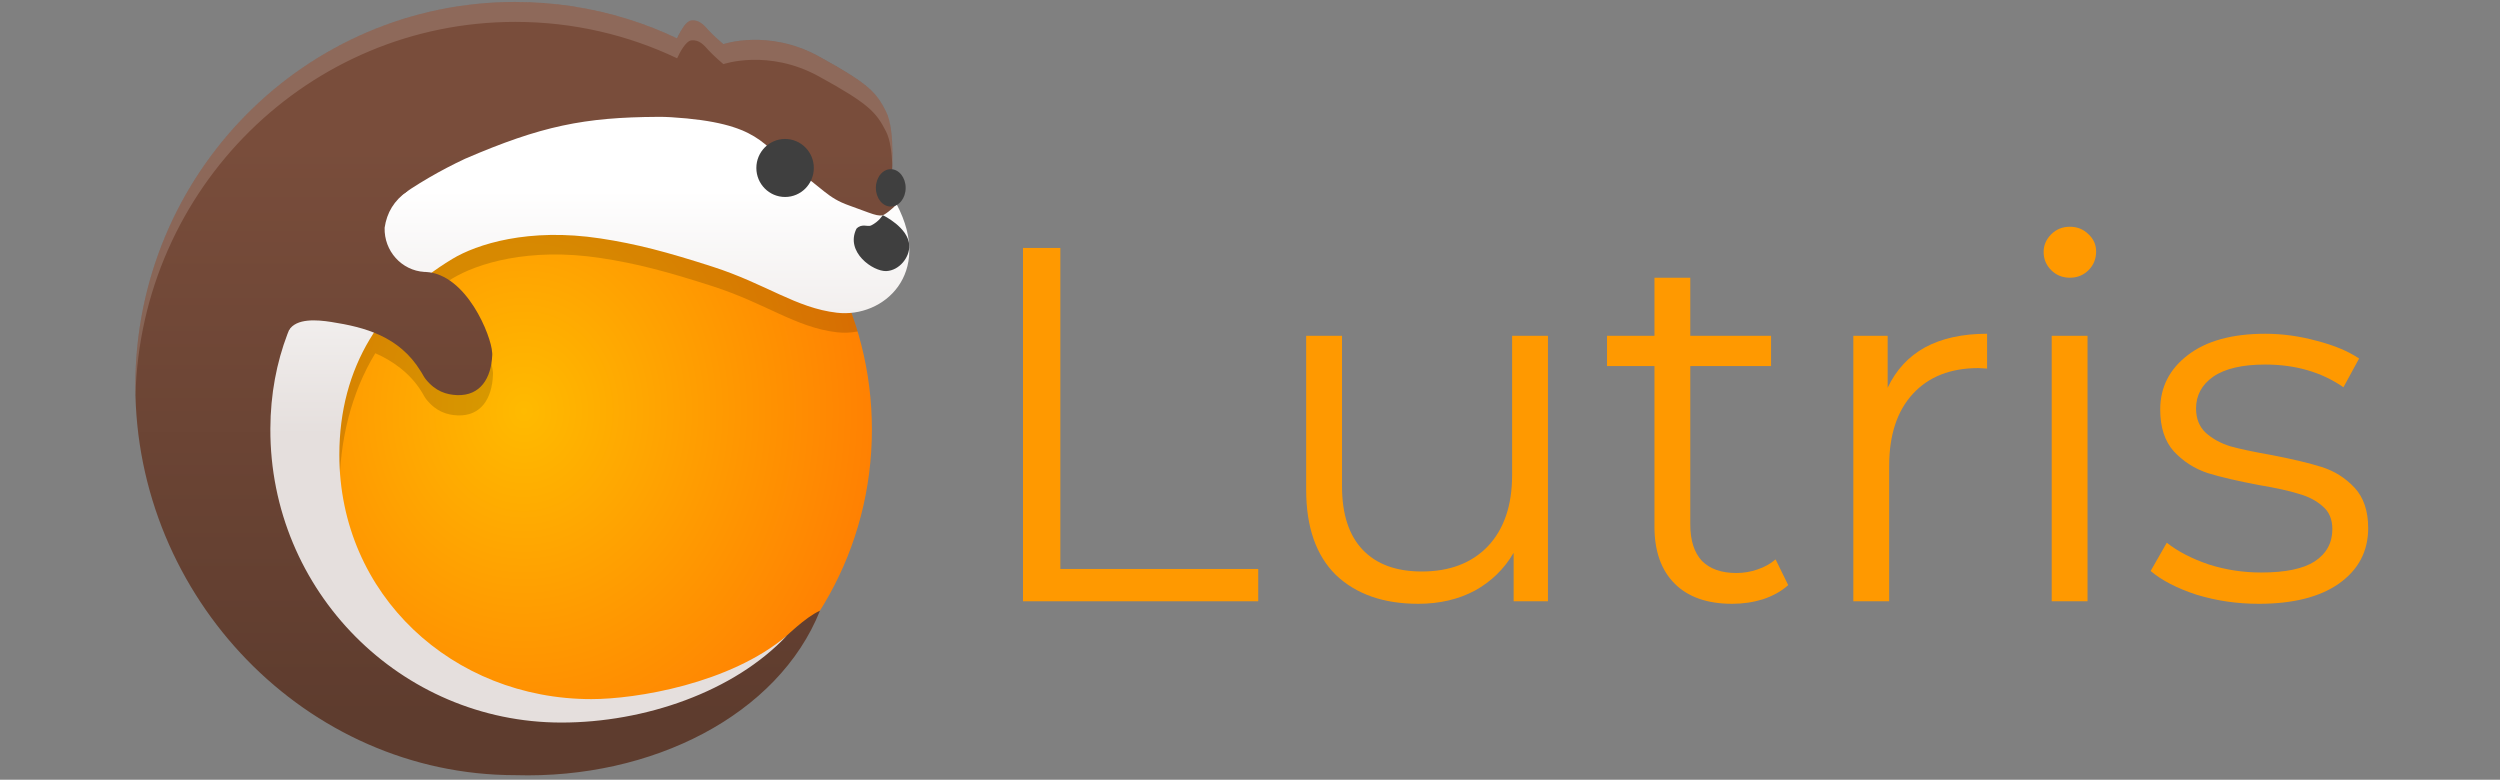 <?xml version="1.0" encoding="UTF-8" standalone="no"?>
<!-- Created with Inkscape (http://www.inkscape.org/) -->

<svg
   xmlns:dc="http://purl.org/dc/elements/1.1/"
   xmlns:cc="http://creativecommons.org/ns#"
   xmlns:rdf="http://www.w3.org/1999/02/22-rdf-syntax-ns#"
   xmlns:svg="http://www.w3.org/2000/svg"
   xmlns="http://www.w3.org/2000/svg"
   xmlns:xlink="http://www.w3.org/1999/xlink"
   xmlns:sodipodi="http://sodipodi.sourceforge.net/DTD/sodipodi-0.dtd"
   xmlns:inkscape="http://www.inkscape.org/namespaces/inkscape"
   width="210mm"
   height="65.5mm"
   viewBox="0 0 210 65.5"
   version="1.1"
   id="svg866"
   inkscape:version="0.92.5 (2060ec1f9f, 2020-04-08)"
   sodipodi:docname="logo.svg">
  <rect x="0" y="0" width="210" height="65.5" fill="#808080" stroke="none"/>
  <defs
     id="defs860">
    <radialGradient
       r="77.057"
       fy="-121.309"
       fx="365.896"
       cy="-121.309"
       cx="365.896"
       gradientTransform="matrix(1.268,0.014,-0.016,1.41,-99.301,606.724)"
       gradientUnits="userSpaceOnUse"
       id="radialGradient4544-0"
       xlink:href="#linearGradient4146"
       inkscape:collect="always" />
    <linearGradient
       id="linearGradient4146">
      <stop
         id="stop4148"
         offset="0"
         style="stop-color:#ffba00;stop-opacity:1;" />
      <stop
         id="stop4150"
         offset="1"
         style="stop-color:#ff7f02;stop-opacity:1;" />
    </linearGradient>
    <linearGradient
       inkscape:collect="always"
       xlink:href="#linearGradient4520"
       id="linearGradient1049"
       gradientUnits="userSpaceOnUse"
       x1="332.25"
       y1="369.857"
       x2="332.25"
       y2="522.875" />
    <linearGradient
       id="linearGradient4520">
      <stop
         id="stop4522"
         offset="0"
         style="stop-color:#794d3b;stop-opacity:1;" />
      <stop
         id="stop4524"
         offset="1"
         style="stop-color:#5e3c2e;stop-opacity:1;" />
    </linearGradient>
    <linearGradient
       y2="-183.117"
       x2="369.239"
       y1="-117.549"
       x1="369.239"
       gradientTransform="translate(0,564.666)"
       gradientUnits="userSpaceOnUse"
       id="linearGradient4550-5"
       xlink:href="#linearGradient4214"
       inkscape:collect="always" />
    <linearGradient
       id="linearGradient4214">
      <stop
         id="stop4216"
         offset="0"
         style="stop-color:#e5dfdd;stop-opacity:1;" />
      <stop
         id="stop4218"
         offset="1"
         style="stop-color:#ffffff;stop-opacity:1;" />
    </linearGradient>
    <linearGradient
       inkscape:collect="always"
       xlink:href="#linearGradient4520"
       id="linearGradient1627"
       gradientUnits="userSpaceOnUse"
       x1="332.25"
       y1="369.857"
       x2="332.25"
       y2="522.875" />
    <linearGradient
       inkscape:collect="always"
       xlink:href="#linearGradient4520"
       id="linearGradient1629"
       gradientUnits="userSpaceOnUse"
       x1="332.25"
       y1="369.857"
       x2="332.25"
       y2="522.875" />
  </defs>
  <sodipodi:namedview
     id="base"
     pagecolor="#ffffff"
     bordercolor="#666666"
     borderopacity="1.0"
     inkscape:pageopacity="0.0"
     inkscape:pageshadow="2"
     inkscape:zoom="1.9200892"
     inkscape:cx="456.1157"
     inkscape:cy="358.49809"
     inkscape:document-units="mm"
     inkscape:current-layer="layer1"
     showgrid="false"
     units="mm"
     inkscape:window-width="3840"
     inkscape:window-height="2065"
     inkscape:window-x="0"
     inkscape:window-y="0"
     inkscape:window-maximized="1" />
  <g
     inkscape:label="Layer 1"
     inkscape:groupmode="layer"
     id="layer1"
     transform="translate(0,-231.5)">
    <g
       id="g864"
       transform="translate(10.264,0.815)">
      <g
         inkscape:label="Layer 1"
         id="layer1-6"
         transform="matrix(0.31,0,0,0.313,-81.722,98.636)">
        <g
           id="g4532-1"
           transform="translate(5.877,91.426)">
          <path
             sodipodi:nodetypes="cccccssscccsc"
             inkscape:connector-curvature="0"
             id="path2996-71-2"
             d="m 421.126,370.596 -0.222,7.937 -59.069,4.647 -44.514,28.901 -10.548,48.313 c 0,0 7.17,31.227 13.289,37.556 6.119,6.33 18.771,24.483 34.384,27.648 15.613,3.165 28.905,6.742 41.564,3.577 12.659,-3.165 21.108,-6.958 21.108,-6.958 l 5.274,-2.532 c 0,0 -1.298,1.137 -3.381,2.598 25.191,-16.15 41.877,-44.403 41.877,-76.548 0,-31.236 -15.756,-58.786 -39.762,-75.138 z"
             style="fill:url(#radialGradient4544-0);fill-opacity:1;stroke:none" />
          <path
             sodipodi:nodetypes="csscsscccccc"
             inkscape:connector-curvature="0"
             id="path3970-2-2"
             d="m 407.736,341.565 c 0,0 2.226,-5.492 4.304,-5.64 2.078,-0.148 3.265,1.187 4.601,2.672 1.336,1.484 4.007,3.71 4.007,3.71 0,0 12.17,-4.156 25.825,3.265 13.655,7.421 15.584,9.647 18.256,14.842 2.672,5.195 1.484,18.256 1.484,18.256 l 1.596,7.792 -3.377,4.378 -23.747,-4.007 -28.348,-20.927 z"
             style="fill:url(#linearGradient1627);fill-opacity:1;stroke:none" />
          <path
             inkscape:connector-curvature="0"
             id="path2996-71-9-9"
             d="m 421.141,370.599 -4.719,6.438 -54.562,6.125 -44.531,28.906 -10.531,48.312 c 0,0 7.163,31.233 13.281,37.562 6.119,6.33 18.762,24.491 34.375,27.656 15.613,3.165 28.904,6.727 41.562,3.562 12.659,-3.165 21.125,-6.938 21.125,-6.938 l 5.281,-2.531 c 0,0 -1.323,1.133 -3.406,2.594 2.853,-1.829 5.596,-3.841 8.219,-5.969 -14.618,9.149 -32.447,13.748 -42.562,13.75 -37.585,0 -68.062,-30.446 -68.062,-68.031 0,-13.269 3.204,-26.229 9.719,-36.781 4.588,1.97 9.419,5.32 12.469,10.219 0.491,0.707 0.828,1.518 1.375,2.188 2.692,3.294 5.6,4.147 8.531,4.281 6.264,0.182 9.221,-4.494 9.5,-10.781 0.008,-0.493 0.045,-0.247 0.011,-0.678 -0.198,-4.19 -6.373,-19.672 -16.636,-21.447 1.796,-1.382 3.668,-2.674 5.625,-3.844 6.61,-3.951 20.654,-8.435 40.125,-5.5 9.875,1.489 17.965,3.617 30.438,7.594 14.475,4.616 22.519,11.062 33.656,12.344 1.874,0.216 3.766,0.13 5.594,-0.219 -6.073,-20.1 -18.904,-37.252 -35.875,-48.812 z"
             style="fill:#000000;fill-opacity:0.157;stroke:none"
             sodipodi:nodetypes="cccccssscccccsccsccccssssccc" />
          <path
             sodipodi:nodetypes="ssccssazcccccccs"
             inkscape:connector-curvature="0"
             id="path2996-7-5-8"
             d="m 364.271,330.976 c -56.867,0 -102.968,46.101 -102.968,102.968 0,56.867 46.312,104.535 102.968,104.542 36.962,1.099 71.25,-16.112 82.552,-44.152 -4.17,1.924 -8.757,6.56 -12.216,9.594 -6.521,5.721 -13.596,6.88 -22.59,11.564 -17.433,9.08 -36.288,7.874 -53.877,4.01 -14.297,-3.141 -29.978,-10.133 -38.393,-21.316 -8.415,-11.184 -13.355,-37.742 -13.355,-37.742 l 10.6,-48.552 44.734,-29.044 59.361,-4.67 0.223,-7.976 c 8.961,6.104 16.776,13.767 23.062,22.59 h 14.299 c -15.883,-36.38 -52.168,-61.815 -94.401,-61.815 z"
             style="fill:url(#linearGradient1629);fill-opacity:1;stroke:none" />
          <path
             sodipodi:nodetypes="ccssccssssscsssscc"
             inkscape:connector-curvature="0"
             id="path3004-7-2"
             d="m 402.892,361.817 c -19.941,0.102 -31.554,2.413 -52.246,11.247 -26.251,12.212 -52.607,35.077 -52.755,72.449 -0.173,43.553 35.315,78.856 78.869,78.856 22.506,0 46.742,-8.221 61.108,-23.342 -15.462,12.947 -40.943,17.048 -52.974,17.051 -37.585,0 -68.309,-27.961 -68.309,-65.546 0,-23.748 11.64,-41.243 30.606,-52.58 6.61,-3.951 20.645,-8.445 40.117,-5.51 9.875,1.489 17.963,3.619 30.435,7.596 14.475,4.616 22.538,11.063 33.675,12.345 12.684,1.459 26.083,-10.493 16.188,-29.084 0,0 -1.794,1.79 -3.293,2.689 -1.499,0.9 -3.593,-0.289 -9.59,-2.388 -5.997,-2.099 -6.9,-4.509 -15.296,-10.206 -8.396,-5.697 -8.392,-11.987 -32.98,-13.486 -1.153,-0.07 -2.345,-0.104 -3.555,-0.092 z"
             style="fill:url(#linearGradient4550-5);fill-opacity:1;stroke:none" />
          <circle
             r="17.857"
             cy="384.505"
             cx="542.143"
             transform="matrix(0.436,0,0,0.436,200.991,207.889)"
             id="path3026-6-2"
             style="fill:#3f3f3f;fill-opacity:1;stroke:none" />
          <circle
             r="17.857"
             cy="384.505"
             cx="542.143"
             transform="matrix(0.226,0,0,0.281,343.477,272.831)"
             id="path3026-4-1-7"
             style="fill:#3f3f3f;fill-opacity:1;stroke:none" />
          <path
             sodipodi:nodetypes="cscacscccccccc"
             inkscape:connector-curvature="0"
             id="path3889-4-8"
             d="m 334.292,381.213 c -5.067,1.234 -17.416,4.233 -24.752,14.19 -7.046,9.563 -6.474,20.712 -6.631,23.681 2.04,-3.285 7.627,-2.819 11.478,-2.223 9.081,1.405 18.393,3.822 24.215,13.174 0.491,0.707 0.839,1.524 1.386,2.193 2.692,3.294 5.602,4.139 8.533,4.274 6.264,0.182 9.221,-4.493 9.5,-10.78 0.008,-0.493 0.002,-0.257 -0.033,-0.689 -0.207,-4.378 -6.927,-21.079 -18.013,-21.593 -0.124,-0.004 -0.249,-0.003 -0.371,-0.011 -6.149,-0.376 -10.928,-5.613 -10.749,-11.865 0.617,-4.05 2.508,-7.253 6.218,-9.852 z"
             style="fill:url(#linearGradient1049);fill-opacity:1;stroke:none" />
          <path
             sodipodi:nodetypes="cscscc"
             inkscape:connector-curvature="0"
             id="path3950-2-5"
             d="m 463.83,388.188 c 0,0 -1.01,1.745 -3.187,2.791 -0.894,0.429 -2.464,-0.648 -3.938,0.849 -3.129,6.281 4.515,11.525 8.077,11.377 3.562,-0.148 6.372,-3.737 6.224,-6.854 -0.148,-4.824 -7.176,-8.162 -7.176,-8.162 z"
             style="fill:#3f3f3f;fill-opacity:1;stroke:none" />
          <path
             sodipodi:nodetypes="cscscsscsscsscsscsc"
             inkscape:connector-curvature="0"
             id="path2996-7-8-5-3-8"
             d="m 364.271,330.976 c -56.867,0 -102.968,46.101 -102.968,102.968 0,0.889 0.017,1.766 0.04,2.65 1.43,-55.62 46.963,-100.265 102.928,-100.265 15.678,0 30.543,3.505 43.842,9.773 0.707,-1.526 2.354,-4.715 3.936,-4.828 2.078,-0.148 3.256,1.192 4.591,2.676 1.336,1.484 4.014,3.713 4.014,3.713 0,0 12.163,-4.154 25.817,3.267 13.655,7.421 15.589,9.642 18.261,14.837 1.112,2.162 1.554,5.686 1.692,9.065 0.145,-4.272 0.06,-11.01 -1.692,-14.417 -2.672,-5.195 -4.606,-7.416 -18.261,-14.837 -13.655,-7.421 -25.817,-3.267 -25.817,-3.267 0,0 -2.678,-2.228 -4.014,-3.713 -1.336,-1.484 -2.514,-2.825 -4.591,-2.676 -1.581,0.113 -3.229,3.301 -3.936,4.828 -13.299,-6.269 -28.165,-9.773 -43.842,-9.773 z"
             style="fill:#ffffff;fill-opacity:0.157;stroke:none" />
        </g>
      </g>
      <g
         transform="matrix(0.265,0,0,0.265,-4.293,232.167)"
         id="text38"
         style="font-style:normal;font-variant:normal;font-weight:normal;font-stretch:normal;font-size:160px;line-height:1.25;font-family:Montserrat;-inkscape-font-specification:Montserrat;letter-spacing:0px;word-spacing:0px;fill:#000000;fill-opacity:1;stroke:none"
         aria-label="Lutris">
        <path
           inkscape:connector-curvature="0"
           id="path847"
           style="font-style:normal;font-variant:normal;font-weight:normal;font-stretch:normal;font-family:Montserrat;-inkscape-font-specification:Montserrat;fill:#ff9900;fill-opacity:1"
           d="m 301.74,73 h 11.84 V 174.76 H 376.3 V 185 h -74.56 z" />
        <path
           inkscape:connector-curvature="0"
           id="path849"
           style="font-style:normal;font-variant:normal;font-weight:normal;font-stretch:normal;font-family:Montserrat;-inkscape-font-specification:Montserrat;fill:#ff9900;fill-opacity:1"
           d="M 468.14,100.84 V 185 h -10.88 v -15.36 q -4.48,7.68 -12.32,12 -7.84,4.16 -17.92,4.16 -16.48,0 -26.08,-9.12 -9.44,-9.28 -9.44,-27.04 v -48.8 h 11.36 v 47.68 q 0,13.28 6.56,20.16 6.56,6.88 18.72,6.88 13.28,0 20.96,-8 7.68,-8.16 7.68,-22.56 v -44.16 z" />
        <path
           inkscape:connector-curvature="0"
           id="path851"
           style="font-style:normal;font-variant:normal;font-weight:normal;font-stretch:normal;font-family:Montserrat;-inkscape-font-specification:Montserrat;fill:#ff9900;fill-opacity:1"
           d="m 544.299,179.88 q -3.2,2.88 -8,4.48 -4.64,1.44 -9.76,1.44 -11.84,0 -18.24,-6.4 -6.4,-6.4 -6.4,-18.08 v -50.88 h -15.04 v -9.6 h 15.04 v -18.4 h 11.36 v 18.4 h 25.6 v 9.6 h -25.6 v 50.24 q 0,7.52 3.68,11.52 3.84,3.84 10.88,3.84 3.52,0 6.72,-1.12 3.36,-1.12 5.76,-3.2 z" />
        <path
           inkscape:connector-curvature="0"
           id="path853"
           style="font-style:normal;font-variant:normal;font-weight:normal;font-stretch:normal;font-family:Montserrat;-inkscape-font-specification:Montserrat;fill:#ff9900;fill-opacity:1"
           d="m 575.819,117.32 q 4,-8.48 11.84,-12.8 8,-4.32 19.68,-4.32 v 11.04 l -2.72,-0.16 q -13.28,0 -20.8,8.16 -7.52,8.16 -7.52,22.88 V 185 h -11.36 v -84.16 h 10.88 z" />
        <path
           inkscape:connector-curvature="0"
           id="path855"
           style="font-style:normal;font-variant:normal;font-weight:normal;font-stretch:normal;font-family:Montserrat;-inkscape-font-specification:Montserrat;fill:#ff9900;fill-opacity:1"
           d="m 627.819,100.84 h 11.36 V 185 h -11.36 z m 5.76,-18.4 q -3.52,0 -5.92,-2.4 -2.4,-2.4 -2.4,-5.76 0,-3.2 2.4,-5.6 2.4,-2.4 5.92,-2.4 3.52,0 5.92,2.4 2.4,2.24 2.4,5.44 0,3.52 -2.4,5.92 -2.4,2.4 -5.92,2.4 z" />
        <path
           inkscape:connector-curvature="0"
           id="path857"
           style="font-style:normal;font-variant:normal;font-weight:normal;font-stretch:normal;font-family:Montserrat;-inkscape-font-specification:Montserrat;fill:#ff9900;fill-opacity:1"
           d="m 693.419,185.8 q -10.24,0 -19.68,-2.88 -9.28,-3.04 -14.56,-7.52 l 5.12,-8.96 q 5.28,4.16 13.28,6.88 8,2.56 16.64,2.56 11.52,0 16.96,-3.52 5.6,-3.68 5.6,-10.24 0,-4.64 -3.04,-7.2 -3.04,-2.72 -7.68,-4 -4.64,-1.44 -12.32,-2.72 -10.24,-1.92 -16.48,-3.84 -6.24,-2.08 -10.72,-6.88 -4.32,-4.8 -4.32,-13.28 0,-10.56 8.8,-17.28 8.8,-6.72 24.48,-6.72 8.16,0 16.32,2.24 8.16,2.08 13.44,5.6 l -4.96,9.12 q -10.4,-7.2 -24.8,-7.2 -10.88,0 -16.48,3.84 -5.44,3.84 -5.44,10.08 0,4.8 3.04,7.68 3.2,2.88 7.84,4.32 4.64,1.28 12.8,2.72 10.08,1.92 16.16,3.84 6.08,1.92 10.4,6.56 4.32,4.64 4.32,12.8 0,11.04 -9.28,17.6 -9.12,6.4 -25.44,6.4 z" />
      </g>
    </g>
  </g>
</svg>
